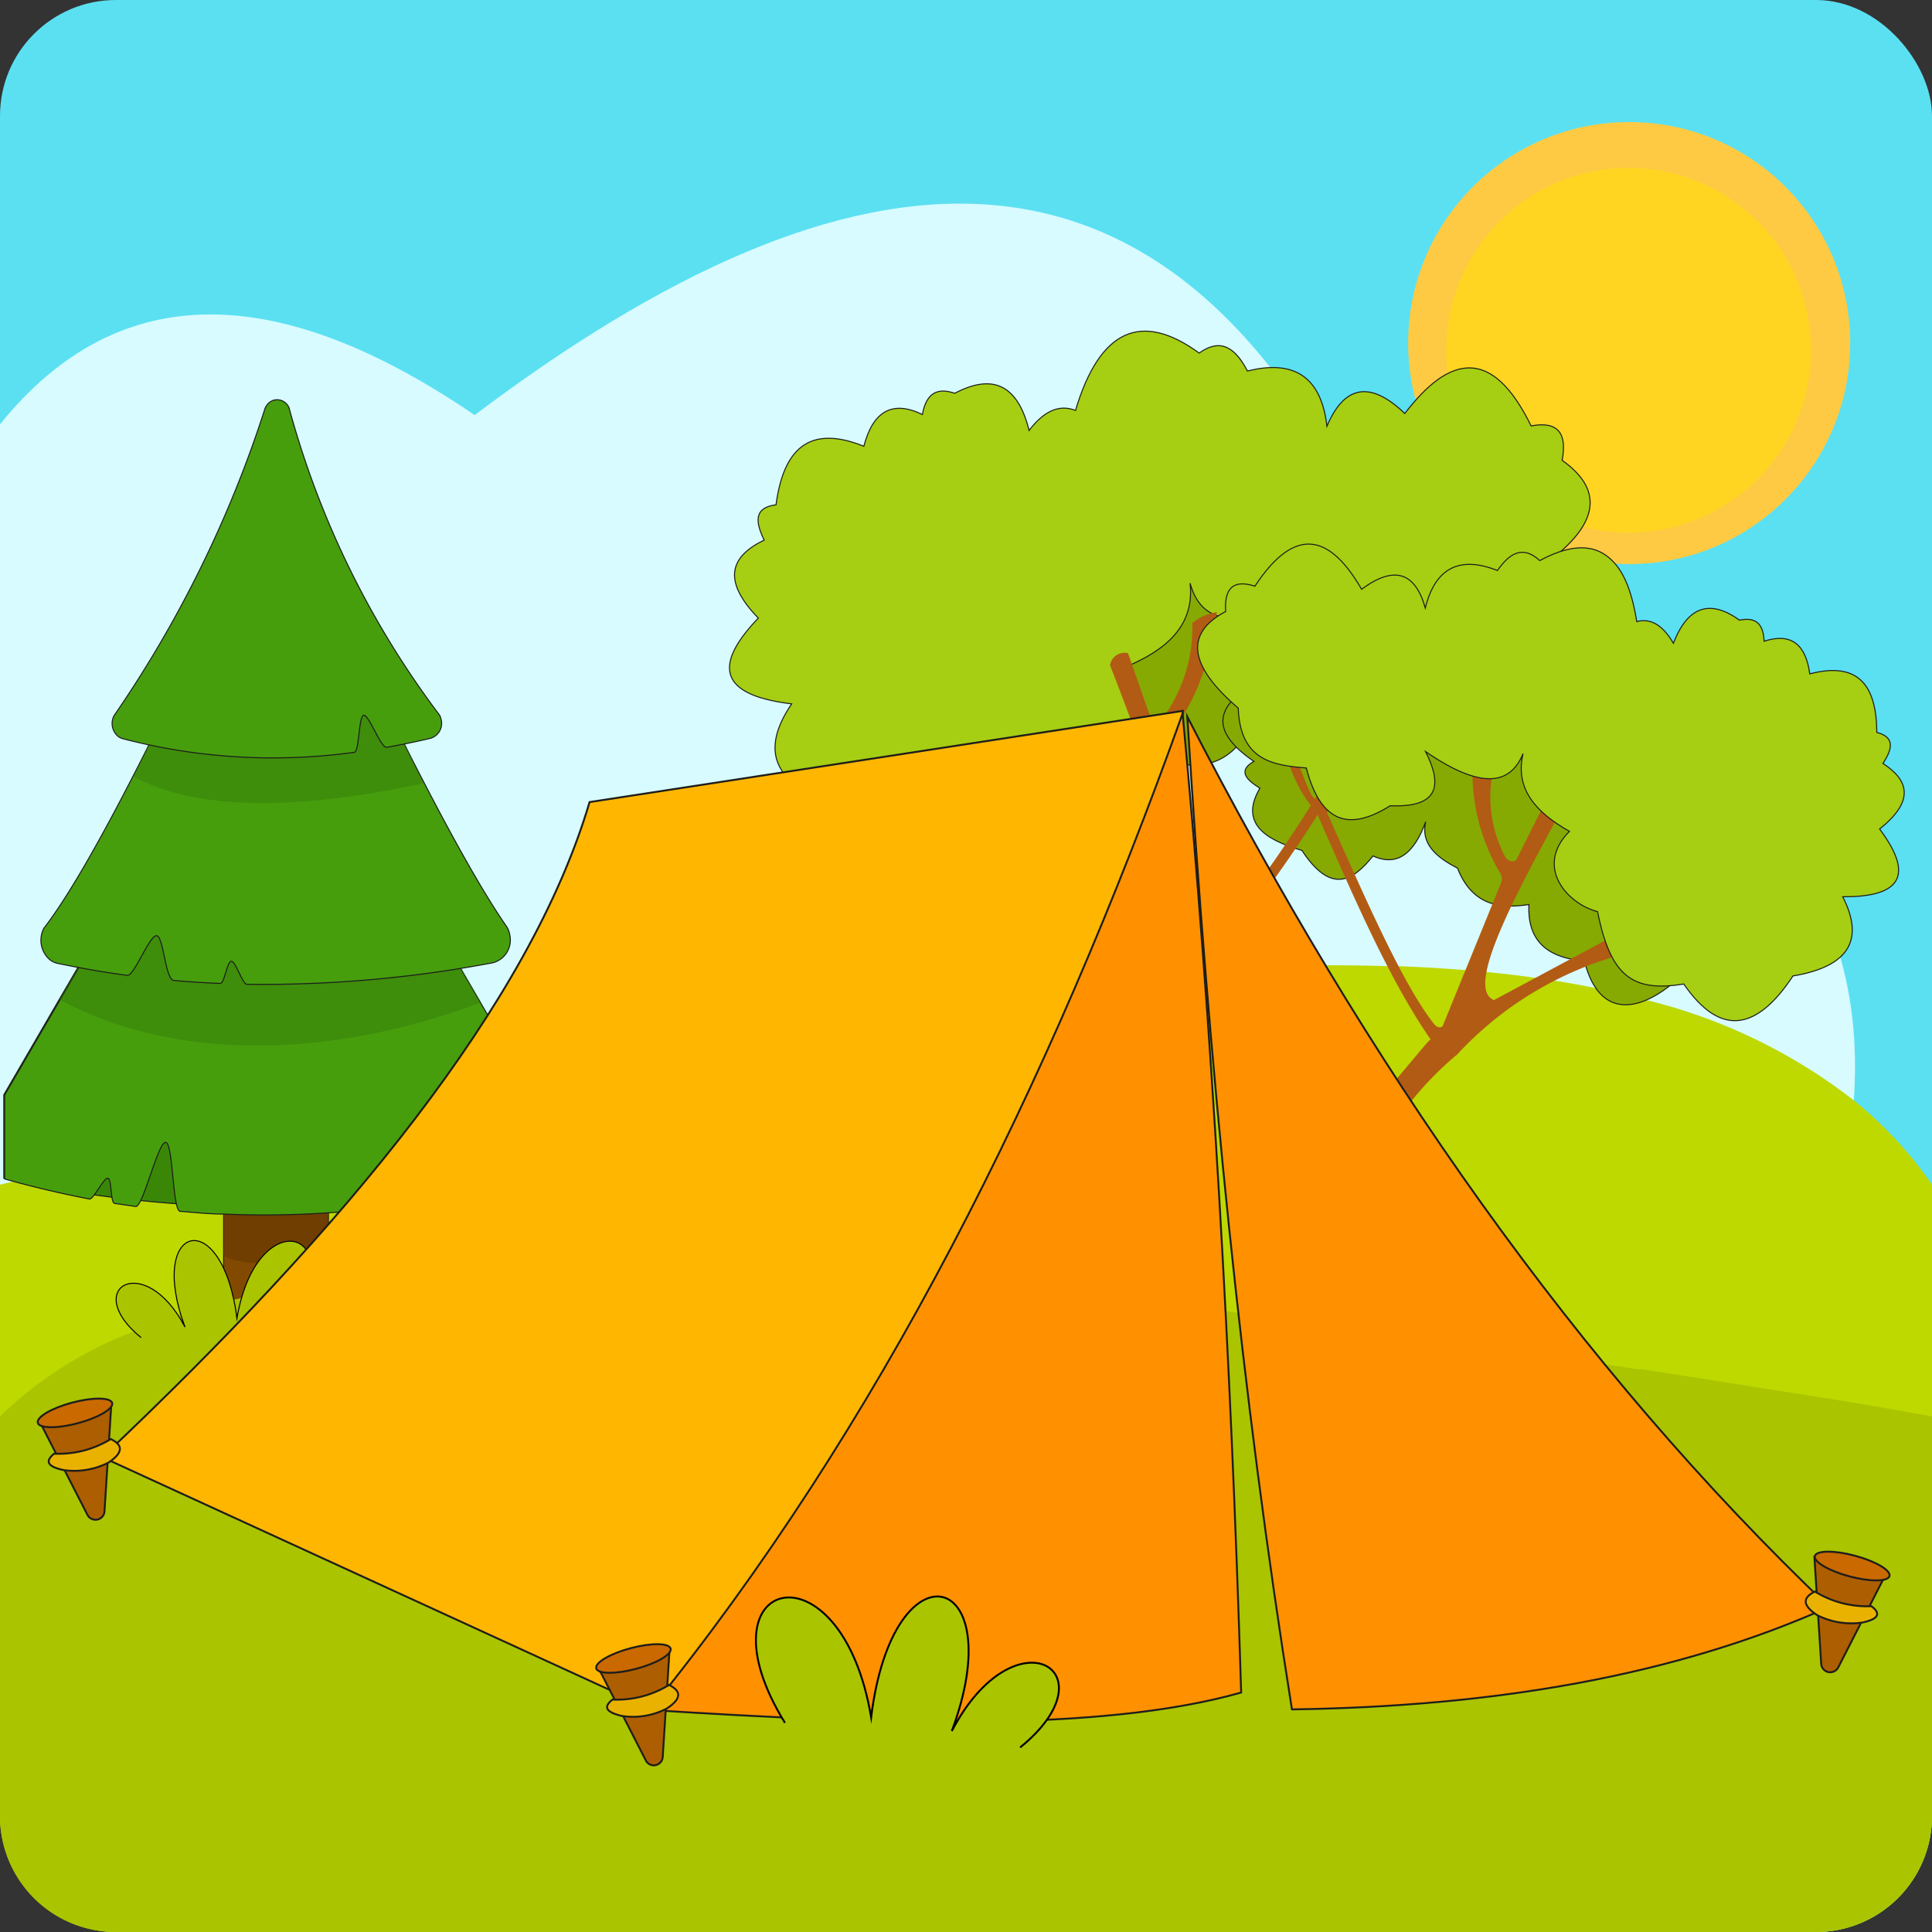 <svg id="Слой_1" data-name="Слой 1" xmlns="http://www.w3.org/2000/svg" viewBox="0 0 132 132"><rect x="0" y="0" width="132" height="132" fill="#333333" stroke="none"/><defs><style>.cls-1{fill:#5be0f2;}.cls-2{fill:#d7fbff;}.cls-3{fill:#bdd900;}.cls-4{fill:#824a00;}.cls-11,.cls-12,.cls-16,.cls-17,.cls-18,.cls-19,.cls-20,.cls-4,.cls-6,.cls-7{stroke:#1d1d1b;}.cls-11,.cls-12,.cls-15,.cls-16,.cls-17,.cls-18,.cls-19,.cls-20,.cls-21,.cls-4,.cls-6,.cls-7{stroke-miterlimit:10;}.cls-11,.cls-12,.cls-15,.cls-4,.cls-6,.cls-7{stroke-width:0.07px;}.cls-5{fill:#683900;opacity:0.66;}.cls-5,.cls-8{isolation:isolate;}.cls-6{fill:#3a8708;}.cls-7{fill:#469e0d;}.cls-8{fill:#2f6d08;opacity:0.34;}.cls-9{fill:#feca43;}.cls-10{fill:#ffd522;}.cls-11{fill:#86aa02;}.cls-12{fill:#a6ce13;}.cls-13{fill:#b25b14;}.cls-14,.cls-15,.cls-21{fill:#aac400;}.cls-15,.cls-21{stroke:#000;}.cls-16{fill:#ffb600;}.cls-16,.cls-17,.cls-18,.cls-19,.cls-20,.cls-21{stroke-width:0.13px;}.cls-17{fill:#ff9100;}.cls-18{fill:#ad5e00;}.cls-19{fill:#c96900;}.cls-20{fill:#eab200;}</style></defs><title>квести</title><rect class="cls-1" width="132" height="132" rx="7.92"/><path class="cls-2" d="M-1526,512.26l-3.64,34.78-122-1.27V459.51c8.2-10.16,19.2-9.67,32.44-.64,25.7-19.38,47.34-21.73,61.27,8.29,6.72-1.35,13.55-2.9,13.34,9.91C-1530.11,483.78-1521.74,494.19-1526,512.26Z" transform="translate(1651.63 -430.51)"/><path class="cls-3" d="M-1519.63,511.45v43.14a7.93,7.93,0,0,1-7.92,7.92h-116.16a7.92,7.92,0,0,1-7.92-7.92V511.45l.94-.22.13,0,9.89-2.29.47-.11,3.84-.87c2.3-.53,4.6-1,6.88-1.54q6.3-1.39,12.49-2.68l.89-.18h0c7.71-1.58,15.25-3,22.5-4.11l1.11-.17.67-.1h.08l1.5-.23c7.18-1.05,14.07-1.81,20.56-2.2.89-.06,1.77-.1,2.64-.14,3.51-.16,6.91-.19,10.15-.09l.8,0c1.55.06,3.08.15,4.57.27l1.45.13c1.13.11,2.24.24,3.33.4l1.3.19q1.44.22,2.82.51c1.2.25,2.36.52,3.49.82a37.61,37.61,0,0,1,14.18,6.87A27.22,27.22,0,0,1-1519.63,511.45Z" transform="translate(1651.63 -430.51)"/><path class="cls-4" d="M-1630.66,520.49h-4.23a1.58,1.58,0,0,1-1.46-1.68V510a1.58,1.58,0,0,1,1.46-1.68h4.23a1.59,1.59,0,0,1,1.47,1.68v8.77A1.58,1.58,0,0,1-1630.66,520.49Z" transform="translate(1651.63 -430.51)"/><path class="cls-5" d="M-1629.19,516.16v-8.77a1.58,1.58,0,0,0-1.47-1.68h-4.22a1.59,1.59,0,0,0-1.47,1.68h0v8.77C-1636.36,517.09-1629.19,517.09-1629.19,516.16Z" transform="translate(1651.63 -430.51)"/><path class="cls-6" d="M-1614.77,510.93h0c-2.11.44-4.28.83-6.48,1.13-.68.1-1.37.19-2.06.27q-2.87.34-5.83.51c-2.35.13-4.75.16-7.17.08-1.09,0-2.18-.09-3.28-.17-.82-.06-1.63-.13-2.45-.22-.65-.06-1.29-.14-2-.23l-1.22-.16q-3-.43-6.11-1.13v-5.7l3.79-6.52,1.26-2.16,6.93-11.88,1.58-2.72,3.15-5.4a1.91,1.91,0,0,1,.33-.42h0l.12-.1,0,0a.47.47,0,0,1,.09-.06l0,0,.1-.05,0,0,.08,0,.12-.05a1.52,1.52,0,0,1,1.11.05h0a1.51,1.51,0,0,1,.28.15,1.78,1.78,0,0,1,.26.22,2.12,2.12,0,0,1,.29.38l3.17,5.45,1.58,2.74,6.92,11.86,6.5,11.14.06.13,0,.08a1.07,1.07,0,0,1,.07.19,2.29,2.29,0,0,1,.08.28s0,.07,0,.11A2,2,0,0,1-1614.77,510.93Z" transform="translate(1651.63 -430.51)"/><path class="cls-7" d="M-1614.78,510.93h0q-3,.81-6.1,1.38c-.11,0-.24-.08-.38-.25-.46-.52-1-1.69-1.36-1.63s-.47,1.24-.7,1.91c-.08.24-.18.41-.31.43q-2.74.42-5.52.6a66,66,0,0,1-7.17.09c-1,0-2-.11-3-.19-.11,0-.19-.21-.26-.51-.27-1.21-.31-4.15-.73-4.2s-1.18,2.91-1.72,4c-.13.25-.24.4-.33.38l-1.44-.21c-.09,0-.14-.18-.18-.4-.08-.49-.09-1.28-.28-1.32s-.62.73-.94,1.15c-.13.17-.24.28-.32.27-1.91-.37-3.84-.82-5.79-1.37v-5.73l3.79-6.52,1.26-2.16,6.93-11.88,1.58-2.72,3.15-5.4a1,1,0,0,1,.17-.24l.06-.08.11-.11.06-.05.07-.06.07,0,0,0,.1-.05.11-.06a1.61,1.61,0,0,1,2.09.73l3.17,5.46,1.58,2.73,6.92,11.88h0l1.34,2.3,5.16,8.83.06.12h0l0,.07a1.92,1.92,0,0,1,.15.48A2.1,2.1,0,0,1-1614.78,510.93Z" transform="translate(1651.63 -430.51)"/><path class="cls-8" d="M-1634.66,476.63l-12.92,22.16c7.89,4.28,18.58,4.07,28.83.2l-13-22.36a1.6,1.6,0,0,0-2.4-.55A1.8,1.8,0,0,0-1634.66,476.63Z" transform="translate(1651.63 -430.51)"/><path class="cls-7" d="M-1634,465.93c-5.44,11.51-11,23.26-14.63,28a1.75,1.75,0,0,0,.47,2.2,1.28,1.28,0,0,0,.47.2c1.59.33,3.17.61,4.76.82.46.06,1.52-2.76,2-2.71s.59,3,1.18,3.06c1.06.09,2.11.16,3.17.2.29,0,.46-1.51.76-1.51s.75,1.56,1.06,1.57a84.58,84.58,0,0,0,16.8-1.47,1.6,1.6,0,0,0,1.17-1.85,1.67,1.67,0,0,0-.19-.57c-3.57-5.12-9.1-16.58-14.61-28a1.3,1.3,0,0,0-1.93-.55A1.47,1.47,0,0,0-1634,465.93Z" transform="translate(1651.63 -430.51)"/><path class="cls-8" d="M-1634,465.93l-8.52,17.63c4.58,2.46,11.53,2.23,19.83.47,0,0,0,0,0,0-.53-1-3.52-7.75-3.45-7.64l-5.44-10.41a1.33,1.33,0,0,0-1.76-.63,1,1,0,0,0-.17.1A1.59,1.59,0,0,0-1634,465.93Z" transform="translate(1651.63 -430.51)"/><path class="cls-7" d="M-1633.52,458.41a80.23,80.23,0,0,1-10.32,21,1.15,1.15,0,0,0,.33,1.45,1.11,1.11,0,0,0,.27.12,40.71,40.71,0,0,0,15.81.93c.35,0,.3-2.47.65-2.53s1.18,2.26,1.57,2.19c1-.18,2-.38,3-.62a1.06,1.06,0,0,0,.73-1.24,1.42,1.42,0,0,0-.11-.33,61.67,61.67,0,0,1-10.29-21,.88.88,0,0,0-1.13-.5l-.12.06A1,1,0,0,0-1633.52,458.41Z" transform="translate(1651.63 -430.51)"/><circle class="cls-9" cx="111.31" cy="23.44" r="15.1"/><circle class="cls-10" cx="111.27" cy="23.93" r="12.46"/><path id="_1-12" data-name=" 1-12" class="cls-11" d="M-1590.71,481c-1.16,4.83.27,7,5.37,5.58,2.42,3,6,4.83,8-.16,2.81.1,4.79-.85,5-4,2.38.68,4.57.66,6.13-2.21,1.88-.67,3.23-1.62,3-3.41.6,2.67,1.82,3.95,3.89,3.31,1.38,2.25,3,3.54,5.79.26,3.26-.49,5.26-1.66,4-4.58,1.32-.56,1.94-1.22.75-2.09,4.11-2.11,3.4-4.16.93-6.18l-9.42-4.88-16.89,3.11Z" transform="translate(1651.63 -430.51)"/><path id="_1-13" data-name=" 1-13" class="cls-12" d="M-1597.54,478.6c-2.21,3.24-1.23,5.56,3.19,6.9,2.35,4.75,5.22,5.69,8.73,1.77,4,1.19,6,.14,7.68-4.95,2.64-.35,5.54-3,3.09-6.19,2.9-1.18,4.85-2.87,4.53-5.78.72,2.67,3,3.33,7.88.83-1.71,2.54-1.66,4.39,2.3,4.73,2.87,2.38,5.35,2.31,7.14-2.17,2.76.13,5.41,0,6.1-4.12,4.49-2.95,5.06-5.49,2-7.66.35-1.83-.27-2.7-2.12-2.35-2.66-5.44-5.57-4.85-8.63-.85-2.37-2.27-4.14-1.92-5.32.87-.39-3.38-2.25-4.57-5.43-3.77-.79-1.51-1.77-2.32-3.3-1.23-3.94-2.86-6.78-1.65-8.45,3.92-1.15-.45-2.2.09-3.17,1.37-.79-3.19-2.54-3.88-5.08-2.54-1.11-.38-1.93-.1-2.21,1.45-2.06-1-3.38-.21-4,2.17-3.8-1.53-5.5.26-6,4-1.53.19-1.41,1.18-.81,2.41-2.27,1.1-2.94,2.71-.4,5.33C-1603.36,476.43-1601.84,478.08-1597.54,478.6Z" transform="translate(1651.63 -430.51)"/><path id="_1-14" data-name=" 1-14" class="cls-11" d="M-1531.69,493.09c.46,4.15-1,5.85-5.07,4.08-2.33,2.24-5.5,3.4-6.62-1-2.36-.21-3.91-1.22-3.79-3.86-2,.31-3.88.06-4.88-2.49-1.5-.76-2.52-1.7-2.17-3.17-.79,2.16-1.94,3.1-3.6,2.34-1.39,1.73-2.88,2.64-4.86-.38-2.67-.76-4.22-1.95-2.87-4.25-1-.61-1.49-1.22-.41-1.83-3.2-2.19-2.39-3.83-.11-5.25l8.37-3.08,13.76,4.39Z" transform="translate(1651.63 -430.51)"/><path id="_1-15" data-name=" 1-15" class="cls-13" d="M-1570.16,495.94a28.61,28.61,0,0,0-12.67-10c-.37-.56,0-1.05.93-1.48l9.24,6.6c2.31-.61-.23-7.63-3.13-15.1a1,1,0,0,1,1.23-.82l1.52,4.34c.12.32.7.26,1-.11a10.42,10.42,0,0,0,1.87-6.28,3.22,3.22,0,0,1,1.68-.75c-.46,3.16-1.32,6.08-3.27,8.35a.9.9,0,0,0-.25.79l3.27,12.17c.07.23.44.23.68,0,2.95-2.87,6.95-9.58,10.87-16.06a12.62,12.62,0,0,1-3.88-3.22.83.83,0,0,1,1-.6h0c1.56,1.63,3.24,4,4.29,2.51,1.35-2.09,2.22-1-.65,1.43-3.78,6.3-7.54,12.7-11.56,17.16a58.71,58.71,0,0,1,5.63,13.73s.66,1.35,1.31.81c2.3-1.88,7.1-8,7.14-7.86a1.19,1.19,0,0,1,1.59.54,1.11,1.11,0,0,1,.12.57c-8.53,7.26-8,17.1-7.8,21.65l-1.73.36A53.09,53.09,0,0,0-1570.16,495.94Z" transform="translate(1651.63 -430.51)"/><path id="_1-16" data-name=" 1-16" class="cls-13" d="M-1552.16,502.65a23.88,23.88,0,0,1,11.64-7c.37-.43.09-.88-.62-1.32l-8.42,4.51c-1.87-.76,1-6.33,4.22-12.26a.84.84,0,0,0-.94-.82l-1.73,3.46c-.13.26-.61.14-.79-.19a8.77,8.77,0,0,1-.9-5.44,2.75,2.75,0,0,0-1.32-.81,13.45,13.45,0,0,0,1.85,7.32.78.78,0,0,1,.12.68l-4,9.8c-.08.19-.39.15-.57-.07-2.15-2.69-4.77-8.71-7.36-14.52a10.79,10.79,0,0,0,3.58-2.28.69.69,0,0,0-.77-.61h-.06c-1.47,1.19-3.13,3-3.85,1.63a32.49,32.49,0,0,1-2.11-6.31,1.18,1.18,0,0,0-.35-.42c-.2-.16-.42-.05-.34.16.93,2.59,1.06,5.49,3.19,7.83,2.48,5.66,4.94,11.41,7.82,15.56Z" transform="translate(1651.63 -430.51)"/><path id="_1-17" data-name=" 1-17" class="cls-12" d="M-1525.73,491.78c1.5,2.93.44,4.77-3.4,5.41-2.46,3.73-4.95,4.2-7.46.55-3.5.57-5-.51-5.89-4.94-2.16-.58-4.29-3.12-1.92-5.49-2.3-1.29-3.74-2.91-3.17-5.31-.88,2.16-2.88,2.46-6.66-.14,1.16,2.3.92,3.84-2.42,3.7-2.64,1.67-4.71,1.35-5.73-2.58-2.31-.18-4.52-.53-4.65-4.09-3.43-2.94-3.64-5.12-.86-6.6-.1-1.56.5-2.22,2-1.73,2.8-4.26,5.17-3.45,7.29.21,2.23-1.65,3.66-1.17,4.35,1.28.69-2.78,2.38-3.57,4.93-2.56.82-1.18,1.73-1.75,2.89-.68,1.86-1,3.36-1.16,4.49-.38s1.76,2.23,2.14,4.55c1-.27,1.82.31,2.5,1.48,1-2.58,2.54-3,4.52-1.58,1-.2,1.62.12,1.68,1.44,1.82-.59,2.84.18,3.12,2.23,3.33-.87,4.56.8,4.58,4,1.26.33,1.06,1.14.42,2.12,1.78,1.16,2.17,2.57-.23,4.48C-1520.64,490.58-1522.09,491.8-1525.73,491.78Z" transform="translate(1651.63 -430.51)"/><path class="cls-14" d="M-1519.63,527.28v27.31a7.93,7.93,0,0,1-7.92,7.92h-116.16a7.92,7.92,0,0,1-7.92-7.92V527.28a26.8,26.8,0,0,1,9.15-5.8c1-.4,2-.76,3-1.1l.18-.06c1-.3,2-.59,3-.85l.6-.15.53-.12c1.47-.35,3-.65,4.6-.9.44-.08.89-.15,1.34-.21s1.14-.17,1.72-.24a158.33,158.33,0,0,1,25.87-.74l3.61.17c2.43.14,4.92.3,7.46.5l.45,0c4.2.33,8.53.75,13,1.23q7,.76,14.31,1.74l.94.12,1.81.25,2.38.32h0l1,.13,1.24.18,2.14.3.55.08.78.11c3.14.45,6.32.93,9.52,1.41l.75.12,1.36.2.52.09.34,0,1.46.22.79.13.41.06c3.14.49,6.28,1,9.45,1.49l.55.09,1.58.25Z" transform="translate(1651.63 -430.51)"/><path id="_1" data-name=" 1" class="cls-15" d="M-1631.66,520.82c4-6.43-2.46-8.11-3.78-.24-1-7.81-6.19-6.49-3.55.6-2.76-5.28-7.15-2.64-3,.72" transform="translate(1651.63 -430.51)"/><path id="_1-2" data-name=" 1-2" class="cls-15" d="M-1562.55,521.25c-2.62-4.25,1.63-5.36,2.5-.16.64-5.16,4.1-4.29,2.35.4,1.83-3.5,4.73-1.75,2,.48" transform="translate(1651.63 -430.51)"/><path id="_1-4" data-name=" 1-4" class="cls-16" d="M-1611.35,485.31l40.53-6.23c-1.93,31.77-15.34,51.83-36.45,68.13l-37.37-17.14C-1628,514.35-1615.41,499.06-1611.35,485.31Z" transform="translate(1651.63 -430.51)"/><path id="_1-5" data-name=" 1-5" class="cls-17" d="M-1607.23,547.34c15.8,1,30.76,1.54,40.4-1.19-.71-23.18-2-45.55-4-66.89C-1580,504.9-1591.66,528.15-1607.23,547.34Z" transform="translate(1651.63 -430.51)"/><path id="_1-6" data-name=" 1-6" class="cls-17" d="M-1570.51,479.48c1.47,23.77,3.74,46.51,7.15,67.82,13.76-.19,26.16-2.28,36.69-7C-1543.83,523.94-1558.24,503.35-1570.51,479.48Z" transform="translate(1651.63 -430.51)"/><g id="_1-7" data-name=" 1-7"><path id="_1-8" data-name=" 1-8" class="cls-18" d="M-1648.79,527.89l3.13,6.11a.62.62,0,0,0,.83.28.61.61,0,0,0,.34-.52l.47-7.37" transform="translate(1651.63 -430.51)"/><ellipse id="_1-9" data-name=" 1-9" class="cls-19" cx="-1646.51" cy="527.04" rx="2.63" ry="0.73" transform="translate(1460.59 -836.41) rotate(-14.91)"/><path id="_1-10" data-name=" 1-10" class="cls-20" d="M-1647.93,529.83a6.84,6.84,0,0,0,3.87-1c.78.38.93.88-.16,1.61a5.16,5.16,0,0,1-3.07.51C-1648.26,530.74-1648.65,530.41-1647.93,529.83Z" transform="translate(1651.63 -430.51)"/></g><g id="_1-11" data-name=" 1-11"><path id="_1-12-2" data-name=" 1-12-2" class="cls-18" d="M-1610.64,544.67l3.13,6.11a.61.61,0,0,0,.82.28.61.61,0,0,0,.34-.52l.47-7.37" transform="translate(1651.63 -430.51)"/><ellipse id="_1-13-2" data-name=" 1-13-2" class="cls-19" cx="-1608.36" cy="543.82" rx="2.63" ry="0.73" transform="translate(1457.56 -826.03) rotate(-14.91)"/><path id="_1-14-2" data-name=" 1-14-2" class="cls-20" d="M-1609.78,546.63a6.81,6.81,0,0,0,3.86-1c.78.39.94.89-.15,1.61a5,5,0,0,1-3.07.51C-1610.11,547.52-1610.5,547.19-1609.78,546.63Z" transform="translate(1651.63 -430.51)"/></g><path id="_1-16-2" data-name=" 1-16-2" class="cls-18" d="M-1522.91,538.31l-3.12,6.11a.62.62,0,0,1-.83.28.61.61,0,0,1-.34-.52l-.47-7.37" transform="translate(1651.63 -430.51)"/><ellipse id="_1-17-2" data-name=" 1-17-2" class="cls-19" cx="-1525.23" cy="537.51" rx="0.73" ry="2.64" transform="translate(2.11 -1505.38) rotate(-75)"/><path id="_1-18" data-name=" 1-18" class="cls-20" d="M-1523.77,540.25a6.8,6.8,0,0,1-3.86-1c-.78.39-.94.88.15,1.61a5.18,5.18,0,0,0,3.07.51C-1523.44,541.17-1523,540.83-1523.77,540.25Z" transform="translate(1651.63 -430.51)"/><path id="_1-39" data-name=" 1-39" class="cls-21" d="M-1598,548.22c-6.17-10,3.83-12.62,5.89-.38,1.49-12.14,9.62-10.09,5.51.94,4.3-8.23,11.12-4.11,4.67,1.12" transform="translate(1651.63 -430.51)"/></svg>